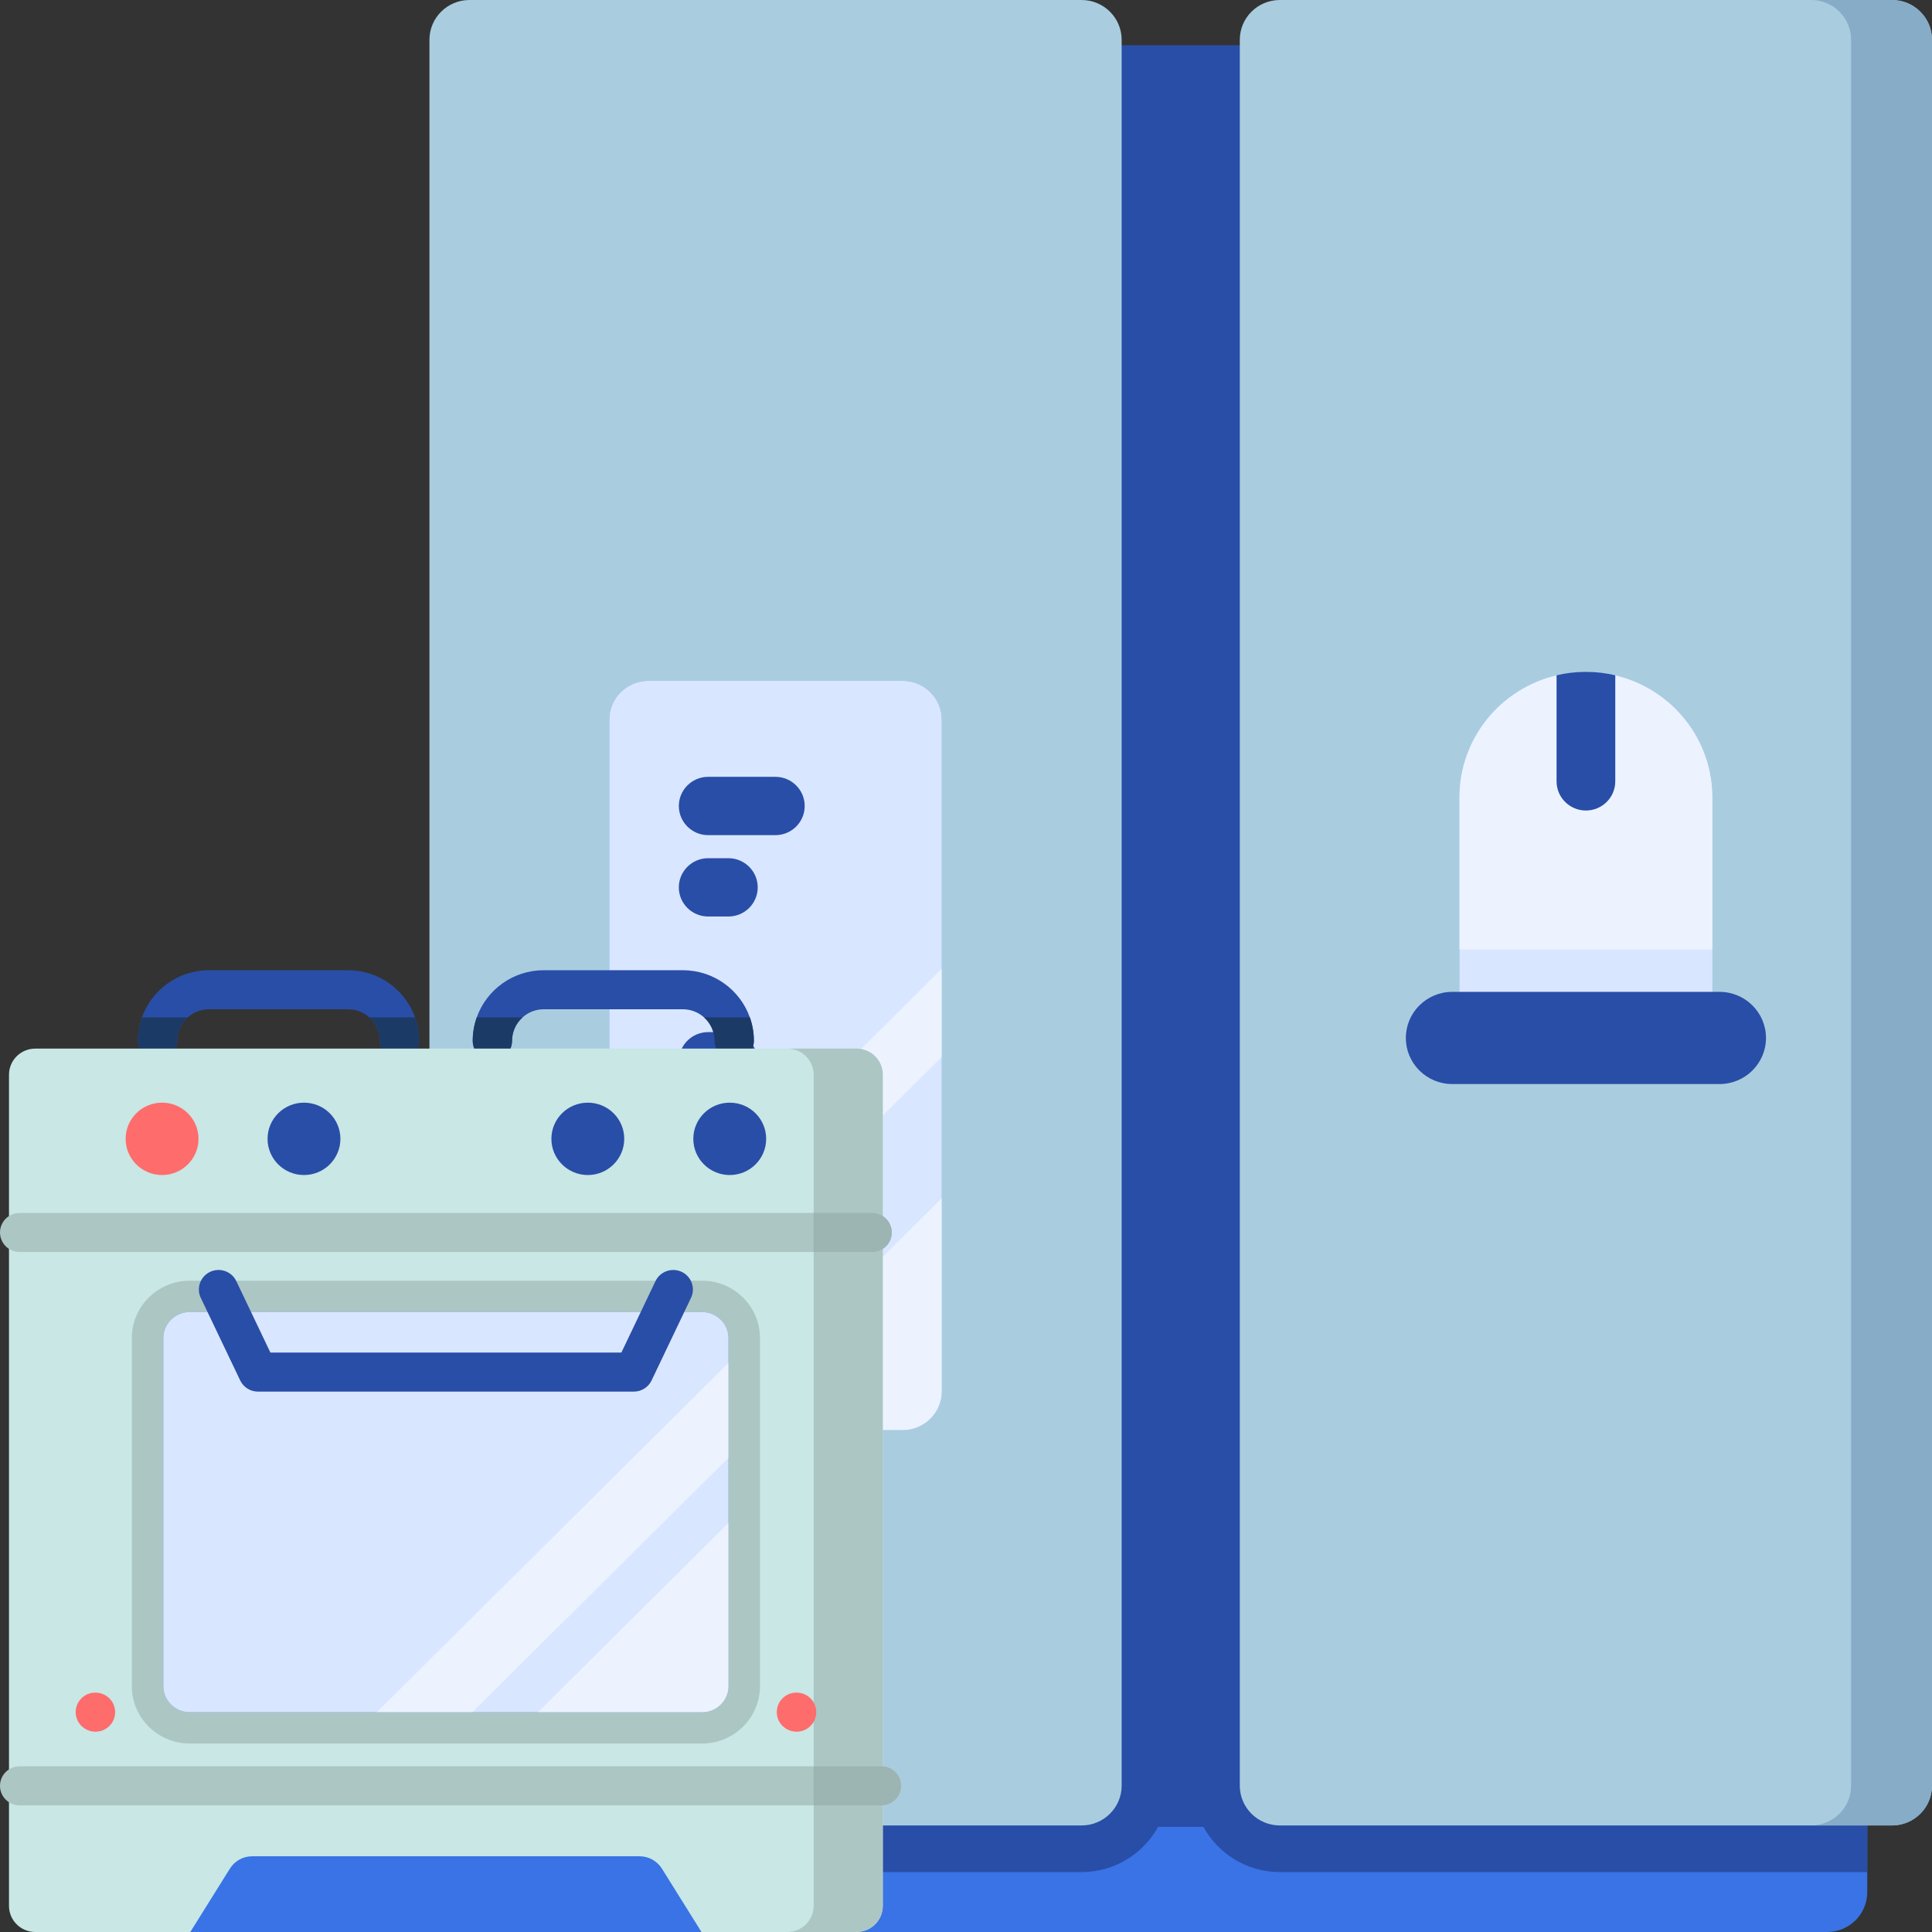 <?xml version="1.0" encoding="UTF-8"?>
<svg xmlns="http://www.w3.org/2000/svg" xmlns:xlink="http://www.w3.org/1999/xlink" version="1.1" id="Layer_1" x="0px" y="0px" width="125px" height="125px" viewBox="311.989 313.609 125 125" xml:space="preserve">
<rect x="311.989" y="313.609" width="125" height="125" fill="#333333" stroke="none"/>
<g>
	<g>
		<path fill="#3973E5" d="M432.8,428.118v7.914c0,1.424-1.163,2.576-2.594,2.576h-83.649c-1.431,0-2.594-1.152-2.594-2.576v-7.914    H432.8z"></path>
		<path fill="#294EA7" d="M432.8,428.118v6.614h-38.003c-2.135,0-3.994-1.185-4.948-2.928h-2.933    c-0.956,1.743-2.814,2.928-4.95,2.928h-38.003v-6.614H432.8z"></path>
		<path fill="#294EA7" d="M380.761,316.536h15.241v112.251h-15.241V316.536z"></path>
		<path fill="#A9CDDF" d="M381.966,431.715h-39.6c-1.431,0-2.592-1.153-2.592-2.574V316.183c0-1.421,1.16-2.574,2.592-2.574h39.6    c1.432,0,2.594,1.153,2.594,2.574V429.14C384.56,430.561,383.397,431.715,381.966,431.715z"></path>
		<path fill="#A9CDDF" d="M434.397,431.715h-39.601c-1.432,0-2.592-1.153-2.592-2.574V316.183c-0.001-1.421,1.159-2.574,2.592-2.574    h39.601c1.432,0,2.592,1.153,2.592,2.574V429.14C436.988,430.561,435.829,431.715,434.397,431.715z"></path>
		<path fill="#87ACC8" d="M436.988,316.185v112.954c0,1.424-1.159,2.575-2.59,2.575h-5.234c1.431,0,2.59-1.151,2.59-2.575V316.185    c0-1.424-1.159-2.576-2.59-2.576h5.234C435.829,313.609,436.988,314.761,436.988,316.185z"></path>
		<path fill="#4080FF" d="M370.391,406.137h-16.449c-1.399,0-2.534-1.125-2.534-2.515v-43.45c0-1.389,1.134-2.516,2.534-2.516    h16.449c1.4,0,2.534,1.127,2.534,2.516v43.45C372.924,405.012,371.791,406.137,370.391,406.137z"></path>
		<path opacity="0.8" fill="#FFFFFF" d="M370.391,406.137h-16.449c-1.399,0-2.534-1.125-2.534-2.515v-43.45    c0-1.389,1.134-2.516,2.534-2.516h16.449c1.4,0,2.534,1.127,2.534,2.516v43.45C372.924,405.012,371.791,406.137,370.391,406.137z"></path>
		<path opacity="0.5" fill="#FFFFFF" d="M372.924,391.129v12.494c0,1.389-1.134,2.516-2.533,2.516h-12.583L372.924,391.129z"></path>
		<path opacity="0.5" fill="#FFFFFF" d="M372.924,376.285v5.704l-21.515,21.363v-5.7L372.924,376.285z"></path>
		<path fill="#4080FF" d="M422.785,365.211v13.833h-16.379v-13.833c0-3.843,2.683-7.063,6.291-7.912    c0.609-0.146,1.246-0.222,1.9-0.222c0.652,0,1.289,0.076,1.899,0.222c1.496,0.352,2.835,1.114,3.89,2.16    C421.87,360.933,422.785,362.966,422.785,365.211z"></path>
		<path opacity="0.8" fill="#FFFFFF" d="M422.785,365.211v13.833h-16.379v-13.833c0-3.843,2.683-7.063,6.291-7.912    c0.609-0.146,1.246-0.222,1.9-0.222c0.652,0,1.289,0.076,1.899,0.222c1.496,0.352,2.835,1.114,3.89,2.16    C421.87,360.933,422.785,362.966,422.785,365.211z"></path>
		<path display="none" fill="#4080FF" d="M406.406,374.763h16.379v4.28h-16.379V374.763z"></path>
		<path display="none" opacity="0.5" fill="#FFFFFF" d="M406.406,374.763h16.379v4.28h-16.379V374.763z"></path>
		<path opacity="0.5" fill="#FFFFFF" d="M422.785,365.211v9.833h-16.379v-9.833c0-3.843,2.683-7.063,6.291-7.912    c0.609-0.146,1.246-0.222,1.9-0.222c0.652,0,1.289,0.076,1.899,0.222c1.496,0.352,2.835,1.114,3.89,2.16    C421.87,360.933,422.785,362.966,422.785,365.211z"></path>
		<path fill="#294EA7" d="M423.243,383.747H405.95c-1.659,0-3.003-1.336-3.003-2.982c0-1.647,1.344-2.983,3.003-2.983h17.293    c1.659,0,3.005,1.336,3.005,2.983C426.248,382.411,424.902,383.747,423.243,383.747z"></path>
		<path fill="#294EA7" d="M416.497,357.299v6.863c0,1.042-0.852,1.887-1.899,1.887c-1.049,0-1.9-0.845-1.9-1.887v-6.863    c0.609-0.146,1.246-0.222,1.9-0.222C415.25,357.077,415.887,357.153,416.497,357.299z"></path>
		<path fill="#294EA7" d="M362.154,367.643h-4.345c-1.049,0-1.899-0.845-1.899-1.887c0-1.041,0.851-1.887,1.899-1.887h4.345    c1.048,0,1.899,0.846,1.899,1.887C364.053,366.799,363.203,367.643,362.154,367.643z"></path>
		<path fill="#294EA7" d="M359.114,372.907h-1.306c-1.049,0-1.899-0.845-1.899-1.886c0-1.042,0.851-1.887,1.899-1.887h1.306    c1.049,0,1.899,0.845,1.899,1.887C361.014,372.062,360.164,372.907,359.114,372.907z"></path>
		<path fill="#294EA7" d="M359.114,384.16h-1.306c-1.049,0-1.899-0.846-1.899-1.887s0.851-1.887,1.899-1.887h1.306    c1.049,0,1.899,0.846,1.899,1.887S360.164,384.16,359.114,384.16z"></path>
	</g>
	<g>
		<path fill="#294EA7" d="M360.764,380.948c0,0.697-0.57,1.262-1.271,1.262c-0.704,0-1.272-0.564-1.272-1.262    c0-0.602-0.265-1.145-0.682-1.516c-0.365-0.326-0.844-0.523-1.372-0.523h-8.996c-0.527,0-1.008,0.197-1.371,0.523    c-0.419,0.371-0.682,0.914-0.682,1.516c0,0.697-0.569,1.262-1.272,1.262c-0.704,0-1.272-0.564-1.272-1.262    c0-0.532,0.092-1.041,0.262-1.516c0.628-1.776,2.335-3.05,4.334-3.05h8.996c2.001,0,3.708,1.274,4.337,3.05    C360.673,379.907,360.764,380.416,360.764,380.948z"></path>
		<path fill="#294EA7" d="M339.102,380.948c0,0.697-0.57,1.262-1.271,1.262c-0.703,0-1.272-0.564-1.272-1.262    c0-0.602-0.263-1.145-0.682-1.516c-0.363-0.326-0.843-0.523-1.371-0.523h-8.995c-0.527,0-1.007,0.197-1.371,0.523    c-0.419,0.371-0.682,0.914-0.682,1.516c0,0.697-0.57,1.262-1.271,1.262c-0.705,0-1.272-0.564-1.272-1.262    c0-0.532,0.091-1.041,0.261-1.516c0.629-1.776,2.336-3.05,4.335-3.05h8.995c2,0,3.707,1.274,4.335,3.05    C339.01,379.907,339.102,380.416,339.102,380.948z"></path>
		<g>
			<path fill="#1C3A66" d="M321.175,379.432h2.965c-0.419,0.371-0.682,0.914-0.682,1.516c0,0.697-0.57,1.262-1.271,1.262     c-0.705,0-1.272-0.564-1.272-1.262C320.914,380.416,321.005,379.907,321.175,379.432z"></path>
			<path fill="#1C3A66" d="M338.841,379.432c0.169,0.475,0.261,0.983,0.261,1.516c0,0.697-0.57,1.262-1.272,1.262     c-0.702,0-1.271-0.564-1.271-1.262c0-0.602-0.263-1.145-0.683-1.516H338.841z"></path>
			<path fill="#1C3A66" d="M342.837,379.432h2.964c-0.419,0.371-0.682,0.914-0.682,1.516c0,0.697-0.57,1.262-1.272,1.262     c-0.704,0-1.272-0.564-1.272-1.262C342.575,380.416,342.667,379.907,342.837,379.432z"></path>
			<path fill="#1C3A66" d="M360.764,380.948c0,0.697-0.57,1.262-1.271,1.262c-0.704,0-1.272-0.564-1.272-1.262     c0-0.602-0.265-1.145-0.682-1.516h2.965C360.673,379.907,360.764,380.416,360.764,380.948z"></path>
		</g>
		<path fill="#C8E7E5" d="M367.405,438.609h-53.134c-0.939,0-1.7-0.757-1.7-1.69v-53.776c0-0.933,0.761-1.689,1.7-1.689h53.134    c0.938,0,1.701,0.757,1.701,1.689v53.777C369.106,437.852,368.344,438.609,367.405,438.609z"></path>
		<path fill="#ACC6C4" d="M369.105,383.141v53.778c0,0.932-0.761,1.689-1.7,1.689h-4.473c0.94,0,1.701-0.758,1.701-1.689v-53.778    c0-0.932-0.761-1.688-1.701-1.688h4.473C368.345,381.453,369.105,382.21,369.105,383.141z"></path>
		<path fill="#ACC6C4" d="M369.688,393.35c0,0.697-0.569,1.263-1.273,1.263h-55.154c-0.704,0-1.272-0.565-1.272-1.263    s0.568-1.263,1.272-1.263h55.154C369.119,392.088,369.688,392.653,369.688,393.35z"></path>
		<path fill="#ACC6C4" d="M324.258,426.413c-2.063,0-3.741-1.666-3.741-3.715v-22.511c0-2.048,1.678-3.715,3.741-3.715h33.161    c2.063,0,3.741,1.667,3.741,3.715v22.511c0,2.049-1.679,3.715-3.741,3.715H324.258L324.258,426.413z"></path>
		<path fill="#4080FF" d="M359.12,400.187v22.511c0,0.933-0.762,1.688-1.701,1.688h-33.161c-0.938,0-1.701-0.756-1.701-1.688    v-22.511c0-0.933,0.762-1.688,1.701-1.688h33.161C358.357,398.499,359.12,399.255,359.12,400.187z"></path>
		<path opacity="0.8" fill="#FFFFFF" d="M359.12,400.187v22.511c0,0.933-0.762,1.688-1.701,1.688h-33.161    c-0.938,0-1.701-0.756-1.701-1.688v-22.511c0-0.933,0.762-1.688,1.701-1.688h33.161    C358.357,398.499,359.12,399.255,359.12,400.187z"></path>
		<path opacity="0.5" fill="#FFFFFF" d="M359.12,401.792v6.139l-16.572,16.456h-6.181L359.12,401.792z"></path>
		<path opacity="0.5" fill="#FFFFFF" d="M359.12,412.147v10.551c0,0.932-0.762,1.688-1.701,1.688h-10.625L359.12,412.147z"></path>
		<path fill="#294EA7" d="M352.998,403.646H328.68c-0.492,0-0.939-0.281-1.15-0.722l-2.551-5.343    c-0.301-0.63-0.03-1.384,0.604-1.683c0.635-0.299,1.394-0.03,1.695,0.6l2.206,4.621h22.708l2.207-4.621    c0.301-0.63,1.06-0.898,1.694-0.6s0.905,1.053,0.604,1.683l-2.551,5.343C353.937,403.365,353.489,403.646,352.998,403.646z"></path>
		<path fill="#FF6C6C" d="M324.832,387.292c0,1.292-1.056,2.341-2.357,2.341s-2.357-1.049-2.357-2.341    c0-1.294,1.055-2.341,2.357-2.341S324.832,385.998,324.832,387.292z"></path>
		<path fill="#294EA7" d="M334.013,387.292c0,1.292-1.055,2.341-2.356,2.341c-1.302,0-2.357-1.049-2.357-2.341    c0-1.294,1.055-2.341,2.357-2.341C332.958,384.951,334.013,385.998,334.013,387.292z"></path>
		<path fill="#294EA7" d="M352.377,387.292c0,1.292-1.055,2.341-2.357,2.341c-1.301,0-2.356-1.049-2.356-2.341    c0-1.294,1.055-2.341,2.356-2.341C351.323,384.951,352.377,385.998,352.377,387.292z"></path>
		<path fill="#294EA7" d="M361.56,387.292c0,1.292-1.055,2.341-2.357,2.341s-2.357-1.049-2.357-2.341    c0-1.294,1.056-2.341,2.357-2.341S361.56,385.998,361.56,387.292z"></path>
		<path fill="#ACC6C4" d="M370.288,429.151c0,0.697-0.57,1.264-1.272,1.264h-55.755c-0.704,0-1.272-0.565-1.272-1.264    c0-0.697,0.568-1.263,1.272-1.263h55.754C369.718,427.888,370.288,428.454,370.288,429.151z"></path>
		<path fill="#3973E5" d="M357.375,438.609h-33.073l2.563-4.103c0.31-0.494,0.854-0.796,1.441-0.796h25.065    c0.586,0,1.131,0.302,1.441,0.796L357.375,438.609z"></path>
		<path fill="#FF6C6C" d="M363.527,425.649c-0.702,0-1.28-0.565-1.28-1.263c0-0.698,0.563-1.264,1.265-1.264h0.016    c0.703,0,1.272,0.565,1.272,1.264C364.8,425.084,364.23,425.649,363.527,425.649z"></path>
		<path fill="#FF6C6C" d="M318.166,425.649c-0.703,0-1.28-0.565-1.28-1.263c0-0.698,0.562-1.264,1.264-1.264h0.016    c0.703,0,1.272,0.565,1.272,1.264C319.438,425.084,318.868,425.649,318.166,425.649z"></path>
		<path fill="#9CB4B2" d="M368.415,394.614h-3.781v-2.526h3.781c0.704,0,1.273,0.565,1.273,1.263S369.119,394.614,368.415,394.614z"></path>
		<path fill="#9CB4B2" d="M370.288,429.151c0,0.697-0.57,1.264-1.272,1.264h-4.382v-2.526h4.382    C369.718,427.888,370.288,428.454,370.288,429.151z"></path>
	</g>
</g>
</svg>
